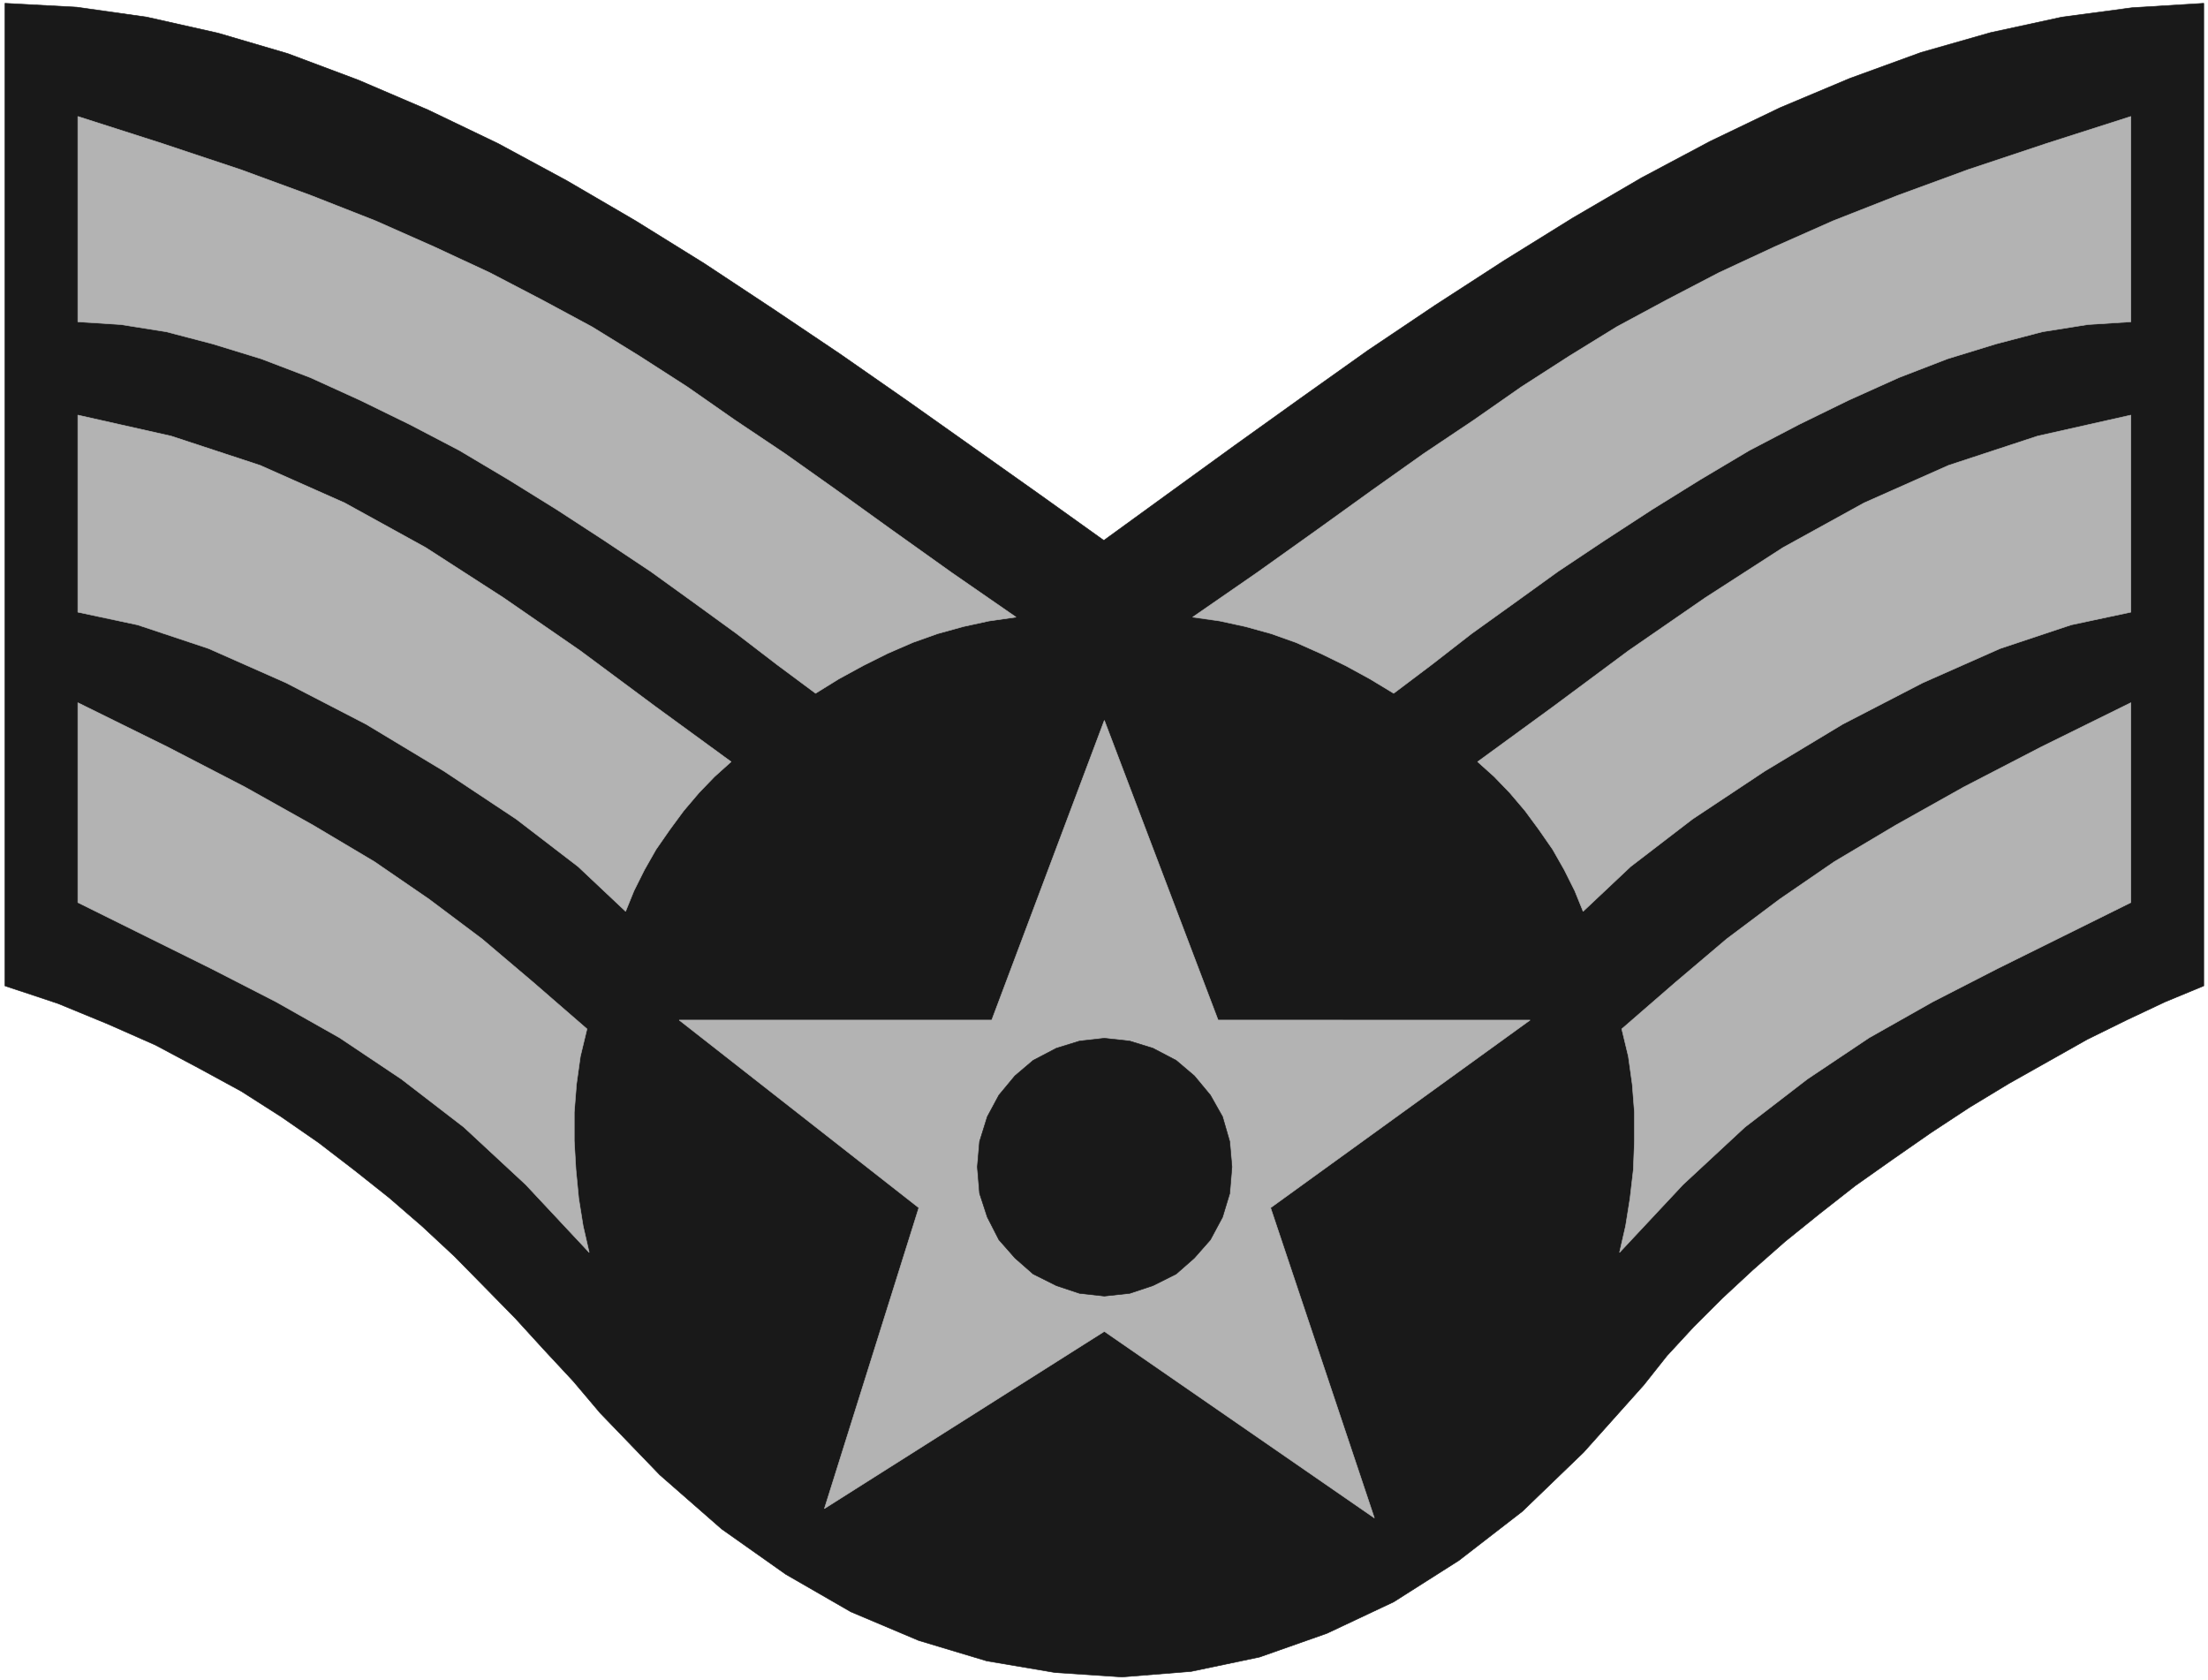 <svg width="3986.401" height="3033.359" viewBox="0 0 2989.801 2275.019" xmlns="http://www.w3.org/2000/svg"><rect x="0" y="0" width="2989.801" height="2275.019" fill="#808080" stroke="none"/><defs><clipPath id="a"><path d="M0 2.04h2989.8V2278H0Zm0 0"/></clipPath><clipPath id="b"><path d="M0 2.04h2989.8v2275.019H0Zm0 0"/></clipPath></defs><g clip-path="url(#a)" transform="translate(0 -2.04)"><path style="fill:#fff;fill-opacity:1;fill-rule:nonzero;stroke:none" d="M0 2277.059h2990.79V2.039H0Zm0 0"/></g><g clip-path="url(#b)" transform="translate(0 -2.04)"><path style="fill:#fff;fill-opacity:1;fill-rule:evenodd;stroke:#fff;stroke-width:.19;stroke-linecap:square;stroke-linejoin:bevel;stroke-miterlimit:10;stroke-opacity:1" d="M.19.5h754.87V575H.19Zm0 0" transform="matrix(3.96 0 0 -3.96 0 2279.04)"/></g><path style="fill:#191919;fill-opacity:1;fill-rule:evenodd;stroke:#191919;stroke-width:.19;stroke-linecap:square;stroke-linejoin:bevel;stroke-miterlimit:10;stroke-opacity:1" d="m562.09 101.47 7.93 10 9.07 9.82 9.82 9.81 10.38 9.63 11.14 9.81 11.71 9.44 12.27 9.62 12.84 9.06 13.03 9.06 13.21 8.68 13.41 8.12 13.41 7.55 13.4 7.55 13.41 6.6 13.21 6.23 13.22 5.47v335.95l-24.54-1.51-23.98-3.21-24.36-5.29-23.79-6.79-24.36-8.87-23.79-10-23.98-11.52-23.41-12.45-23.6-13.78-23.41-14.53-23.61-15.29-23.03-15.47-22.85-16.24-22.66-16.23-22.65-16.42-22.09-16.04-21.91 15.67-22.65 16.04-22.66 16.04-23.04 16.04-23.03 15.48-23.41 15.47-23.42 14.54-23.6 13.77-23.41 12.65-23.98 11.51-23.79 10.19-24.17 9.06-23.79 6.99-24.36 5.47-23.98 3.4-24.54 1.32V237.92l18.13-6.03 16.99-6.99 16.24-7.17 14.91-7.93 14.54-7.92 13.6-8.68 12.83-8.88 12.28-9.43 11.89-9.44 11.33-9.81 10.95-10.19 10.39-10.57 10.38-10.57 9.82-10.76 10.01-10.76 9.25-10.94 20.39-21.14 21.15-18.5 21.9-15.47 22.28-12.84 23.22-9.81 23.23-6.98 23.41-3.97 22.85-1.51 23.6 1.89 23.41 4.91 23.04 8.11 22.84 10.76 22.28 14.15 21.72 16.8 20.95 20.2zm0 0" transform="matrix(3.96 0 0 -3.96 0 2277)"/><path style="fill:#b3b3b3;fill-opacity:1;fill-rule:evenodd;stroke:#b3b3b3;stroke-width:.19;stroke-linecap:square;stroke-linejoin:bevel;stroke-miterlimit:10;stroke-opacity:1" d="m200.71 223.2-2.27-9.43-1.32-9.44-.76-9.62v-9.82l.57-9.81.95-9.82 1.51-9.43 2.07-9.06-21.71 23.21-21.15 19.63-21.33 16.42-21.15 14.15-21.71 12.27-22.09 11.33-22.47 11.13-23.23 11.51v68.32l30.59-15.09 26.62-13.78 23.23-13.02 20.95-12.46 18.7-12.83 18.12-13.59 17.37-14.72zm49.28 91.35-5.67-5.1-5.28-5.47-5.29-6.23-4.72-6.41-4.72-6.8-3.97-6.98-3.58-7.17-2.84-6.99-16.23 15.29-21.15 16.23-24.73 16.42-26.63 16.04-27.38 14.16-26.43 11.7-24.36 8.12-20.39 4.34v67.37l31.91-7.17 30.4-10 28.89-12.83 27.75-15.29 26.63-17.18 26.24-18.11 25.68-19.07zM347.41 364l-9.25-1.32-8.68-1.89-8.88-2.45-8.49-3.02-8.69-3.78-8.31-4.15-8.3-4.53-7.93-4.91-13.22 9.82-13.78 10.57-14.54 10.56-14.92 10.76-15.86 10.57-16.24 10.57-16.42 10.19-16.81 10-16.99 8.88-16.99 8.3-17 7.74-16.8 6.41-16.62 5.1-15.86 4.15-15.48 2.46-14.73.94v70.21l28.89-9.25 26.62-8.87 24.17-8.87 22.09-8.68 20.02-8.87 19.07-8.87 17.75-9.25 17.18-9.25 16.23-10 16.43-10.57 16.24-11.33 17.18-11.51 17.56-12.45 18.88-13.59 20.39-14.54zm207.13-140.8 2.27-9.43 1.32-9.44.75-9.62v-9.82l-.37-9.81-1.14-9.82-1.51-9.43-2.07-9.06 21.71 23.21 21.15 19.63 21.33 16.42 21.15 14.15 21.71 12.27 22.09 11.33 22.47 11.13 23.23 11.51v68.32l-30.59-15.09-26.62-13.78-23.23-13.02-20.95-12.46-18.7-12.83-18.12-13.59-17.37-14.72zm-49.28 91.35 5.67-5.1 5.28-5.47 5.29-6.23 4.72-6.41 4.72-6.8 3.97-6.98 3.58-7.17 2.84-6.99 16.23 15.29 21.15 16.23 24.73 16.42 26.63 16.04 27.38 14.16 26.43 11.7 24.36 8.12 20.39 4.34v67.37l-31.91-7.17-30.4-10-28.89-12.83-27.75-15.29-26.63-17.18-26.24-18.11-25.68-19.07zM407.83 364l9.26-1.32 8.68-1.89 8.88-2.45 8.49-3.02 8.5-3.78 8.5-4.15 8.3-4.53 8.12-4.91 13.03 9.82 13.6 10.57 14.72 10.56 14.92 10.76 15.86 10.57 16.24 10.57 16.42 10.19 16.81 10 16.99 8.88 16.99 8.3 17.19 7.74 16.61 6.41 16.62 5.1 15.86 4.15 15.48 2.46 14.73.94v70.21l-28.89-9.25-26.62-8.87-24.17-8.87-22.09-8.68-20.02-8.87-19.07-8.87-17.75-9.25-17.18-9.25-16.23-10-16.43-10.57-16.24-11.33-17.18-11.51-17.56-12.45-18.88-13.59-20.39-14.54zm-93.65-201.95-81.94 64.17h106.87l38.51 102.48 38.9-102.48H523.2l-88.74-64.17 35.49-106.06-92.33 63.79L281.9 59.2zm0 0" transform="matrix(3.96 0 0 -3.96 0 2277)"/><path style="fill:#191919;fill-opacity:1;fill-rule:evenodd;stroke:#191919;stroke-width:.19;stroke-linecap:square;stroke-linejoin:bevel;stroke-miterlimit:10;stroke-opacity:1" d="m377.62 220 8.69-.95 7.93-2.45 7.93-4.15 6.23-5.29 5.48-6.6 4.15-7.36 2.46-8.5.75-8.68-.75-9.06-2.46-8.11-4.15-7.74-5.48-6.23-6.23-5.47-7.93-3.97-7.93-2.64-8.69-.94-8.49.94-7.93 2.64-7.93 3.97-6.23 5.47-5.48 6.23-3.96 7.74-2.65 8.11-.75 9.06.75 8.68 2.65 8.5 3.96 7.36 5.48 6.6 6.23 5.29 7.93 4.15 7.93 2.45zm0 0" transform="matrix(3.96 0 0 -3.96 0 2277)"/></svg>
